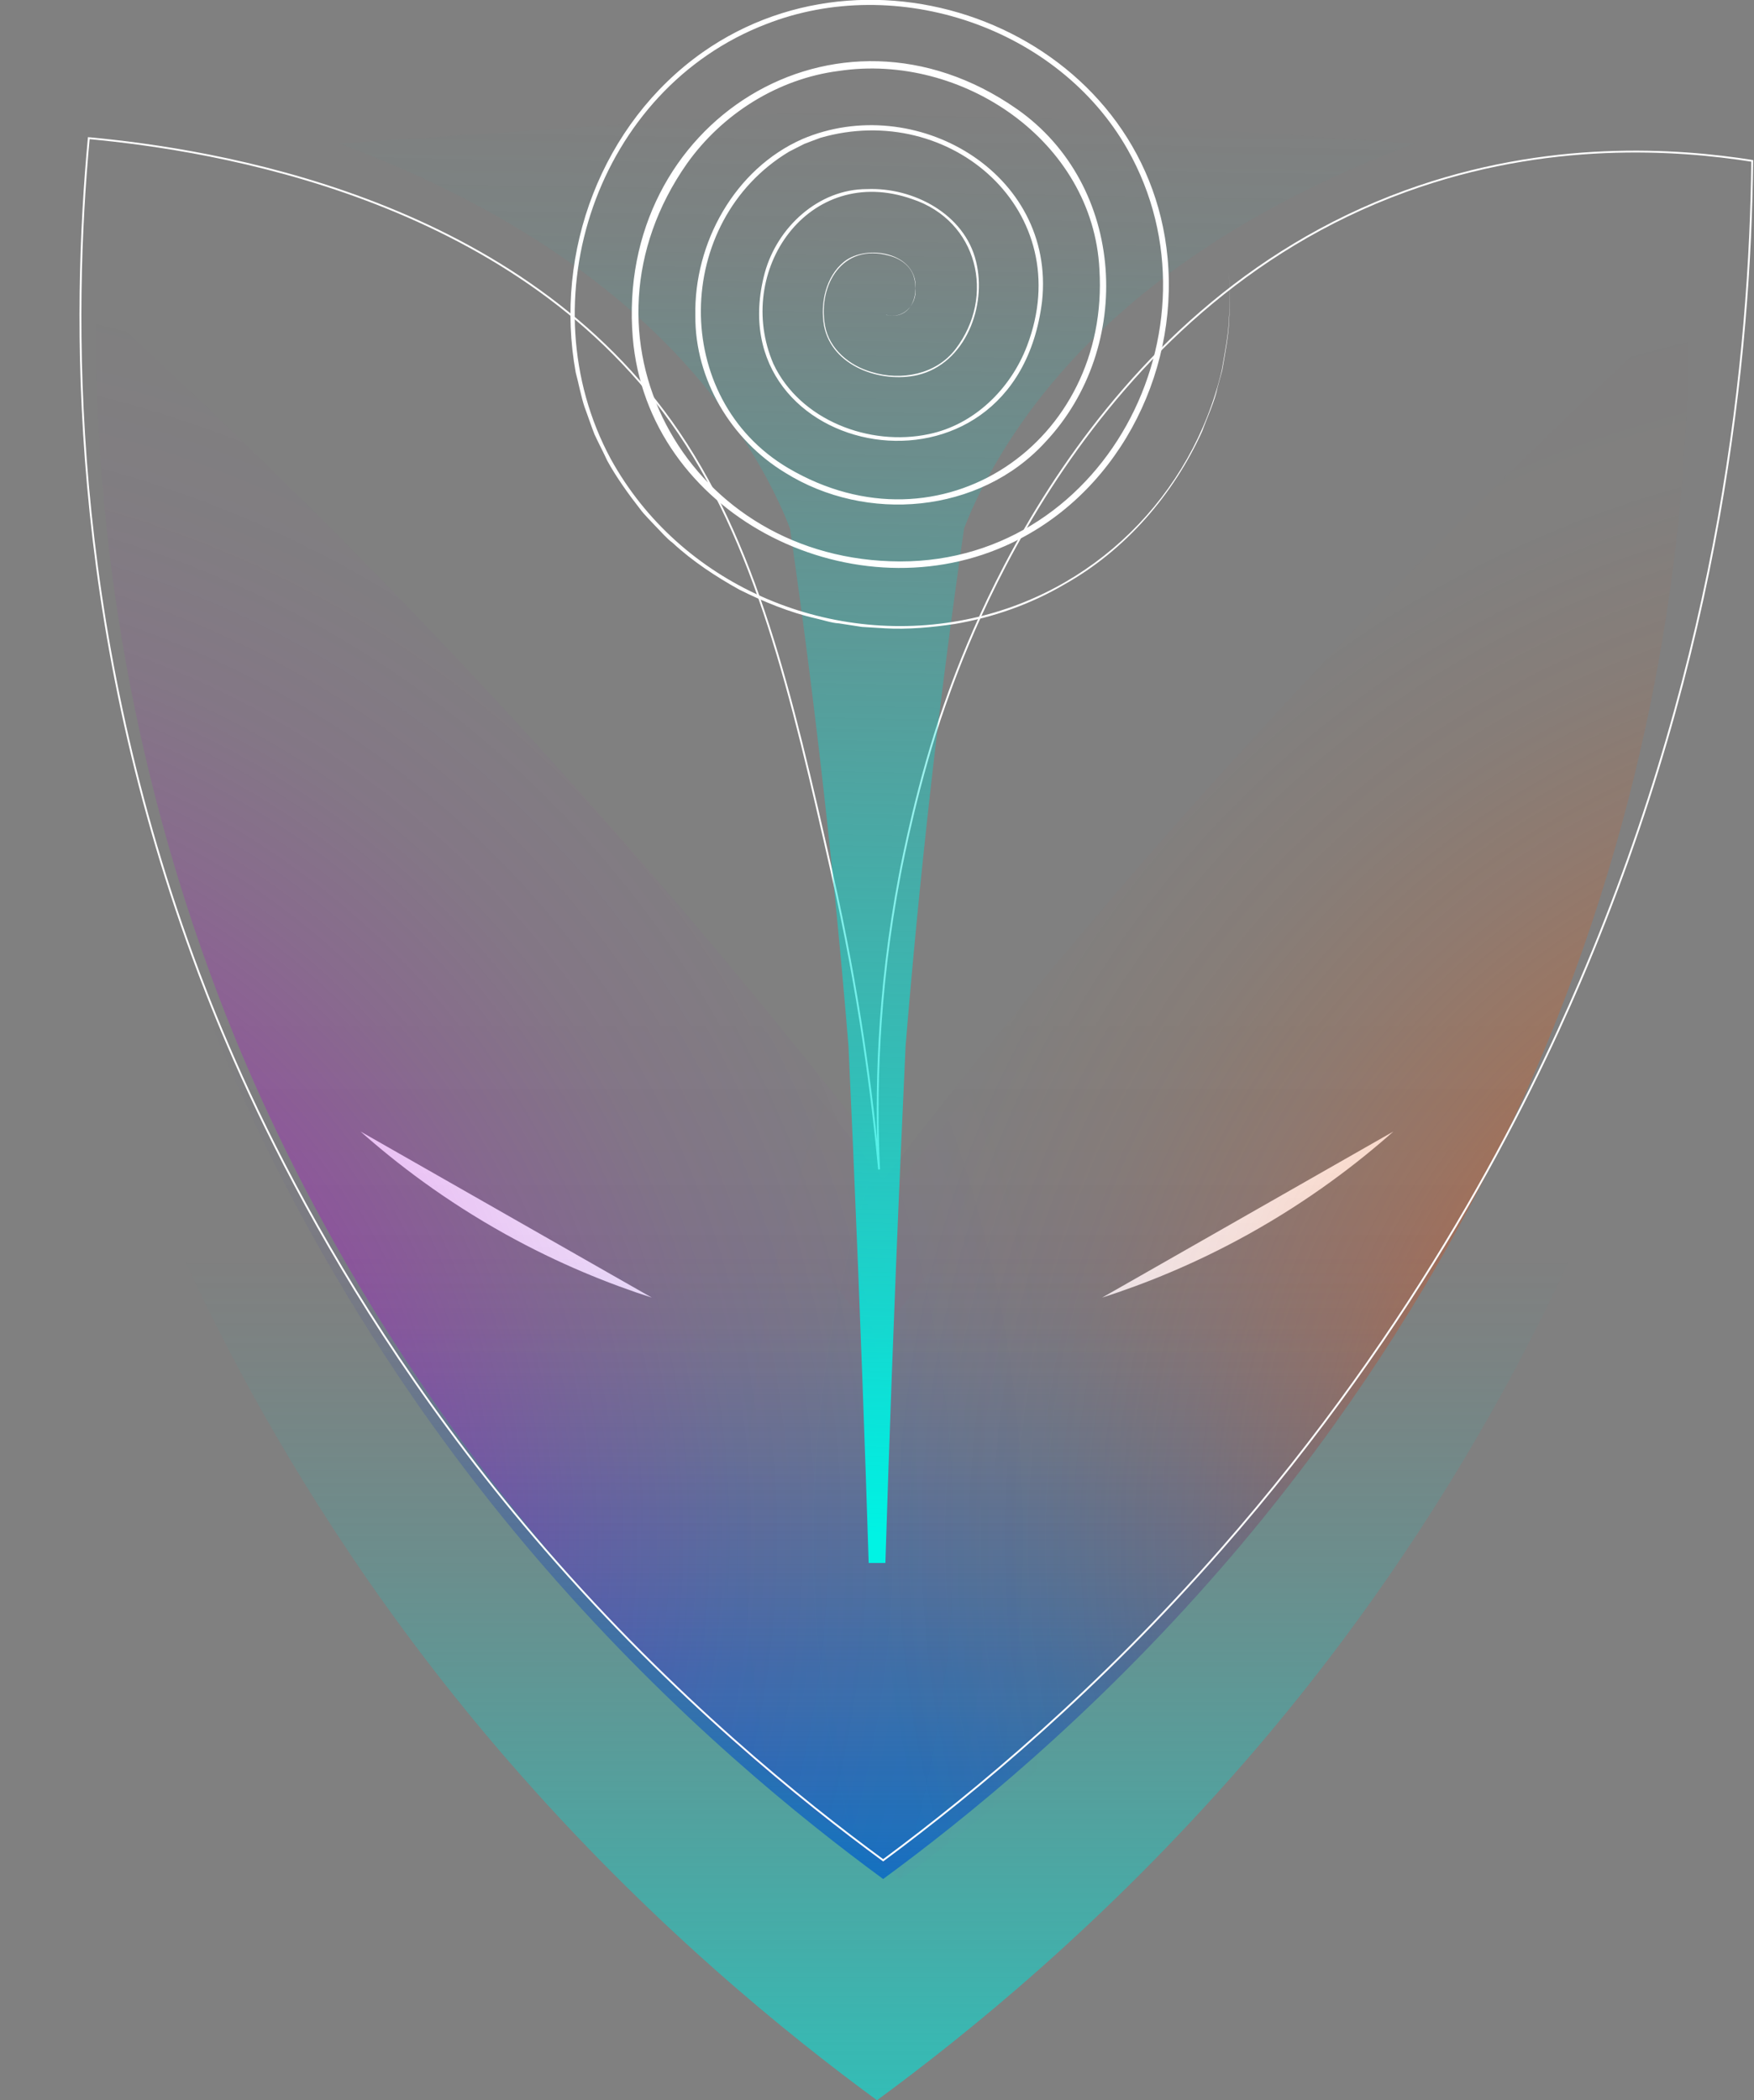 <?xml version="1.0" encoding="UTF-8"?>
<svg id="Layer_2" data-name="Layer 2" xmlns="http://www.w3.org/2000/svg" xmlns:xlink="http://www.w3.org/1999/xlink" viewBox="0 0 236.26 282.78">
  <rect x="0" y="0" width="236.26" height="282.78" fill="#808080" stroke="none"/>
  <defs>
    <style>
      .cls-1 {
        fill: url(#linear-gradient);
      }

      .cls-1, .cls-2, .cls-3, .cls-4, .cls-5, .cls-6, .cls-7, .cls-8 {
        stroke-width: 0px;
      }

      .cls-2 {
        fill: url(#radial-gradient);
      }

      .cls-3 {
        fill: url(#radial-gradient-2);
      }

      .cls-4 {
        fill: url(#linear-gradient-4);
      }

      .cls-5 {
        fill: url(#linear-gradient-2);
      }

      .cls-6 {
        fill: url(#linear-gradient-3);
      }

      .cls-7 {
        fill: url(#linear-gradient-5);
      }

      .cls-8 {
        fill: #fff;
      }

      .cls-9 {
        fill: none;
        stroke: #fff;
        stroke-miterlimit: 10;
        stroke-width: .25px;
      }
    </style>
    <linearGradient id="linear-gradient" x1="-3950.37" y1="163.53" x2="-3911.13" y2="163.53" gradientTransform="translate(-3862.57) rotate(-180) scale(1 -1)" gradientUnits="userSpaceOnUse">
      <stop offset="0" stop-color="#fff"/>
      <stop offset=".15" stop-color="#fff"/>
      <stop offset="1" stop-color="#fff"/>
    </linearGradient>
    <linearGradient id="linear-gradient-2" x1="-94.45" x2="-55.21" gradientTransform="translate(242.9)" xlink:href="#linear-gradient"/>
    <linearGradient id="linear-gradient-3" x1="118.96" y1="313.47" x2="118.96" y2="-108.56" gradientUnits="userSpaceOnUse">
      <stop offset=".11" stop-color="#0006c3"/>
      <stop offset=".13" stop-color="#0006c3" stop-opacity=".87"/>
      <stop offset=".16" stop-color="#0006c3" stop-opacity=".64"/>
      <stop offset=".2" stop-color="#0006c3" stop-opacity=".44"/>
      <stop offset=".24" stop-color="#0006c3" stop-opacity=".28"/>
      <stop offset=".28" stop-color="#0006c3" stop-opacity=".16"/>
      <stop offset=".32" stop-color="#0006c3" stop-opacity=".07"/>
      <stop offset=".37" stop-color="#0006c3" stop-opacity=".02"/>
      <stop offset=".42" stop-color="#0006c3" stop-opacity="0"/>
    </linearGradient>
    <linearGradient id="linear-gradient-4" x1="118.13" y1="348.64" x2="118.13" y2="-110.99" gradientUnits="userSpaceOnUse">
      <stop offset=".02" stop-color="#00f3e4"/>
      <stop offset=".04" stop-color="#00f1e2" stop-opacity=".94"/>
      <stop offset=".14" stop-color="#00e6db" stop-opacity=".61"/>
      <stop offset=".23" stop-color="#00ded5" stop-opacity=".35"/>
      <stop offset=".3" stop-color="#00d8d1" stop-opacity=".16"/>
      <stop offset=".36" stop-color="#00d5ce" stop-opacity=".04"/>
      <stop offset=".39" stop-color="#01d4ce" stop-opacity="0"/>
    </linearGradient>
    <radialGradient id="radial-gradient" cx="-25.35" cy="207.01" fx="-25.35" fy="207.01" r="170.14" gradientUnits="userSpaceOnUse">
      <stop offset=".08" stop-color="#a901d2"/>
      <stop offset=".15" stop-color="#aa00d2" stop-opacity=".85"/>
      <stop offset=".26" stop-color="#ad00d3" stop-opacity=".63"/>
      <stop offset=".37" stop-color="#b000d3" stop-opacity=".44"/>
      <stop offset=".49" stop-color="#b200d4" stop-opacity=".28"/>
      <stop offset=".61" stop-color="#b300d4" stop-opacity=".16"/>
      <stop offset=".73" stop-color="#b500d4" stop-opacity=".07"/>
      <stop offset=".86" stop-color="#b500d4" stop-opacity=".02"/>
      <stop offset="1" stop-color="#b600d5" stop-opacity="0"/>
    </radialGradient>
    <radialGradient id="radial-gradient-2" cx="-1493.32" cy="207.01" fx="-1493.32" fy="207.01" r="170.14" gradientTransform="translate(-1227.62) rotate(-180) scale(1 -1)" gradientUnits="userSpaceOnUse">
      <stop offset=".08" stop-color="#f15604"/>
      <stop offset=".09" stop-color="#f15604" stop-opacity=".97"/>
      <stop offset=".19" stop-color="#f15604" stop-opacity=".75"/>
      <stop offset=".3" stop-color="#f15604" stop-opacity=".55"/>
      <stop offset=".41" stop-color="#f15604" stop-opacity=".38"/>
      <stop offset=".52" stop-color="#f15604" stop-opacity=".24"/>
      <stop offset=".63" stop-color="#f15604" stop-opacity=".14"/>
      <stop offset=".74" stop-color="#f15604" stop-opacity=".06"/>
      <stop offset=".86" stop-color="#f15604" stop-opacity=".01"/>
      <stop offset="1" stop-color="#f15604" stop-opacity="0"/>
    </radialGradient>
    <linearGradient id="linear-gradient-5" x1="114.75" y1="210.41" x2="118.21" y2="14.6" gradientUnits="userSpaceOnUse">
      <stop offset=".02" stop-color="#00f3e4"/>
      <stop offset=".07" stop-color="#00f1e2" stop-opacity=".94"/>
      <stop offset=".33" stop-color="#00e6db" stop-opacity=".61"/>
      <stop offset=".57" stop-color="#00ded5" stop-opacity=".35"/>
      <stop offset=".76" stop-color="#00d8d1" stop-opacity=".16"/>
      <stop offset=".91" stop-color="#00d5ce" stop-opacity=".04"/>
      <stop offset="1" stop-color="#01d4ce" stop-opacity="0"/>
    </linearGradient>
  </defs>
  <g id="Layer_1-2" data-name="Layer 1">
    <g>
      <path class="cls-1" d="M87.8,174.72c-5.67-1.82-12.46-4.51-19.73-8.55-8.2-4.56-14.67-9.53-19.51-13.82"/>
      <path class="cls-5" d="M148.45,174.72c5.67-1.82,12.46-4.51,19.73-8.55,8.2-4.56,14.67-9.53,19.51-13.82"/>
      <path class="cls-6" d="M211.95,131.31c-4.18,11.39-17.33,45.14-47.49,79.85-17.44,20.07-34.56,33.81-45.5,41.84-10.94-8.03-28.05-21.77-45.5-41.84-30.17-34.72-43.31-68.46-47.49-79.85C12.48,94.56,10.25,62.02,10.51,40.89c25.06,22.84,51.17,49.2,77.16,79.47,11.17,13.02,21.59,25.89,31.29,38.54,10.4-13.6,21.66-27.52,33.85-41.61,25.21-29.14,50.46-54.48,74.6-76.4.26,21.13-1.97,53.67-15.46,90.42Z"/>
      <path class="cls-4" d="M219.4,150.25c-4.55,12.41-18.87,49.16-51.72,86.97-19,21.86-37.63,36.82-49.55,45.57-11.92-8.74-30.55-23.7-49.55-45.57-32.85-37.81-47.17-74.56-51.72-86.97C2.16,110.23-.26,74.79.02,51.78c27.29,24.88,55.73,53.58,84.03,86.55,12.17,14.17,23.51,28.2,34.08,41.97,11.32-14.81,23.59-29.97,36.86-45.31,27.46-31.74,54.96-59.34,81.24-83.2.28,23.01-2.14,58.45-16.84,98.47Z"/>
      <path class="cls-2" d="M214.37,131.31c-4.18,11.39-17.33,45.14-47.49,79.85-17.44,20.07-34.56,33.81-45.5,41.84-10.94-8.03-28.05-21.77-45.5-41.84-30.17-34.72-43.31-68.46-47.49-79.85C14.9,94.56,12.68,62.02,12.93,40.89c25.06,22.84,51.17,49.2,77.16,79.47,11.17,13.02,21.59,25.89,31.29,38.54,10.4-13.6,21.66-27.52,33.85-41.61,25.21-29.14,50.46-54.48,74.6-76.4.26,21.13-1.97,53.67-15.46,90.42Z"/>
      <path class="cls-3" d="M25.97,131.31c4.18,11.39,17.33,45.14,47.49,79.85,17.44,20.07,34.56,33.81,45.5,41.84,10.94-8.03,28.05-21.77,45.5-41.84,30.17-34.72,43.31-68.46,47.49-79.85,13.49-36.75,15.72-69.29,15.46-90.42-25.06,22.84-51.17,49.2-77.16,79.47-11.17,13.02-21.59,25.89-31.29,38.54-10.4-13.6-21.66-27.52-33.85-41.61C59.9,88.15,34.65,62.81,10.51,40.89c-.26,21.13,1.97,53.67,15.46,90.42Z"/>
      <path class="cls-9" d="M25.97,128.79c3.89,10.64,17.02,44.78,47.49,79.85,17.44,20.07,34.56,33.81,45.5,41.84,12.87-9.53,29.12-23.18,45.5-41.84,26.89-30.63,41.38-60.18,48.37-76.48,19.12-44.57,22.91-84.89,23.19-110.5-9.97-1.57-27.49-2.9-46.72,4.09-43.19,15.7-59.1,60.85-62.07,69.23-3.56,10.05-5.67,20.96-6.01,22.72-3.1,16.23-3.27,30.07-2.81,39.77-.91-9.79-2.66-23.67-6.37-40-5.44-23.96-10.12-44.55-21.64-60.69C68.72,26.42,28.79,20.17,11.96,18.6c-2.22,23.72-2.74,64.38,14.01,110.19Z"/>
      <path class="cls-7" d="M190.57,19.32c-36.8,13.68-51.36,33.61-57.55,45.03-1.18,2.19-2.22,4.36-3.16,6.8-3.5,24.18-6.06,47.52-7.88,69.7-.2,4.31-.4,8.9-.62,13.78-.98,22.35-1.65,41.38-2.1,55.82h-2.25c-.45-14.44-1.13-33.47-2.1-55.82-.22-4.88-.42-9.47-.62-13.78-1.82-22.18-4.38-45.52-7.88-69.7-.94-2.44-1.99-4.61-3.16-6.8-6.19-11.43-20.75-31.35-57.55-45.03,17.06-1.14,34.11-2.29,51.17-3.45,6.04-.39,12.1-.81,18.14-1.21h6.26c6.04.4,12.1.82,18.14,1.21,17.06,1.16,34.11,2.31,51.17,3.45Z"/>
      <path class="cls-8" d="M119.36,42.41c3.2.73,4.51-2.44,3.74-5.1-.43-1.55-1.89-2.53-3.39-2.9-6.17-1.71-9.58,3.92-8.58,9.45.58,3.15,3.31,5.39,6.28,6.23,3.97,1.22,8.65.34,11.27-3.05,5.5-7.16,3.01-17.31-5.8-20.23-13.97-4.93-24.07,9.7-18.71,22.17,3.57,7.61,12.98,11.18,20.95,9.47,6.13-1.27,11.03-6.12,13.22-11.88,6.89-18.09-10.3-33.09-27.84-28.01-.48.17-1.7.64-2.17.82-.44.21-1.61.83-2.06,1.05-15.6,9.4-16,33.21-.11,42.59,20.59,12.13,43.36-3.49,41.93-26.75-.87-17.32-18.56-29.19-35.08-26.72-8.2,1.04-15.71,5.77-20.48,12.48-16.21,23.13-.46,52.6,27.4,53.54,28.57,1.06,45.58-31.39,31.95-55.45C142.53,3.65,120.77-3.62,103.22,3.24c-22.8,8.75-32.42,37.28-20.96,58.54,9.29,16.88,29.11,25.41,47.85,21.64,17.11-3.42,30.47-16.63,34.46-33.58.36-2.12.92-4.84.96-6.98.22-1.79.04-4.45.01-6.26.04,1.83.22,4.47.02,6.27-.02,2.14-.57,4.88-.93,6.99-.11.47-.5,1.78-.62,2.27-.33,1.79-1.45,4.19-2.07,5.92-3.88,8.57-10.37,16.05-18.6,20.66-4.51,2.65-9.56,4.42-14.71,5.3-3,.46-6.39.77-9.4.59l-3.14-.19-3.11-.48c-.92-.04-2.17-.46-3.08-.66-3.5-.79-7.1-2.27-10.3-3.87-3.13-1.73-6.38-3.87-9.01-6.32-.76-.54-1.6-1.54-2.26-2.2-.62-.68-1.58-1.6-2.11-2.34-1.53-1.95-3.25-4.35-4.43-6.52-.47-1.03-1.25-2.52-1.72-3.55-.23-.53-1.12-3.13-1.35-3.71-.47-1.45-.77-3.11-1.17-4.59-2.98-16.24,3.52-33.54,17.08-43.12,23.92-16.81,59.85-2.09,62.64,27.67,1.5,15.94-7.05,32.26-21.9,38.8-21.07,9.33-48.15-4.38-50.14-28.06-2.39-28.97,27.39-47.76,51.73-30.79,14.71,10.27,15.89,32.07,3.83,44.87-8.84,9.65-24.11,10.93-35.03,4.11-7.29-4.42-12.16-12.56-12.1-21.14-.2-9.79,5.3-19.76,14.4-23.78,15.15-6.46,34.18,4.48,32.3,21.86-3.61,29.29-44.12,21.42-37.35-3.85,1.68-6.13,7.21-11.28,13.76-11.28,6.24-.26,13.15,3.34,14.7,9.74,1.49,6-1.42,13.76-7.87,15.3-4.97,1.13-11.55-1.16-12.61-6.64-.52-3.05.22-6.61,2.71-8.63,3.14-2.46,9.89-1.15,9.62,3.6.18,2.23-1.69,4.21-3.97,3.56h0Z"/>
    </g>
  </g>
</svg>
